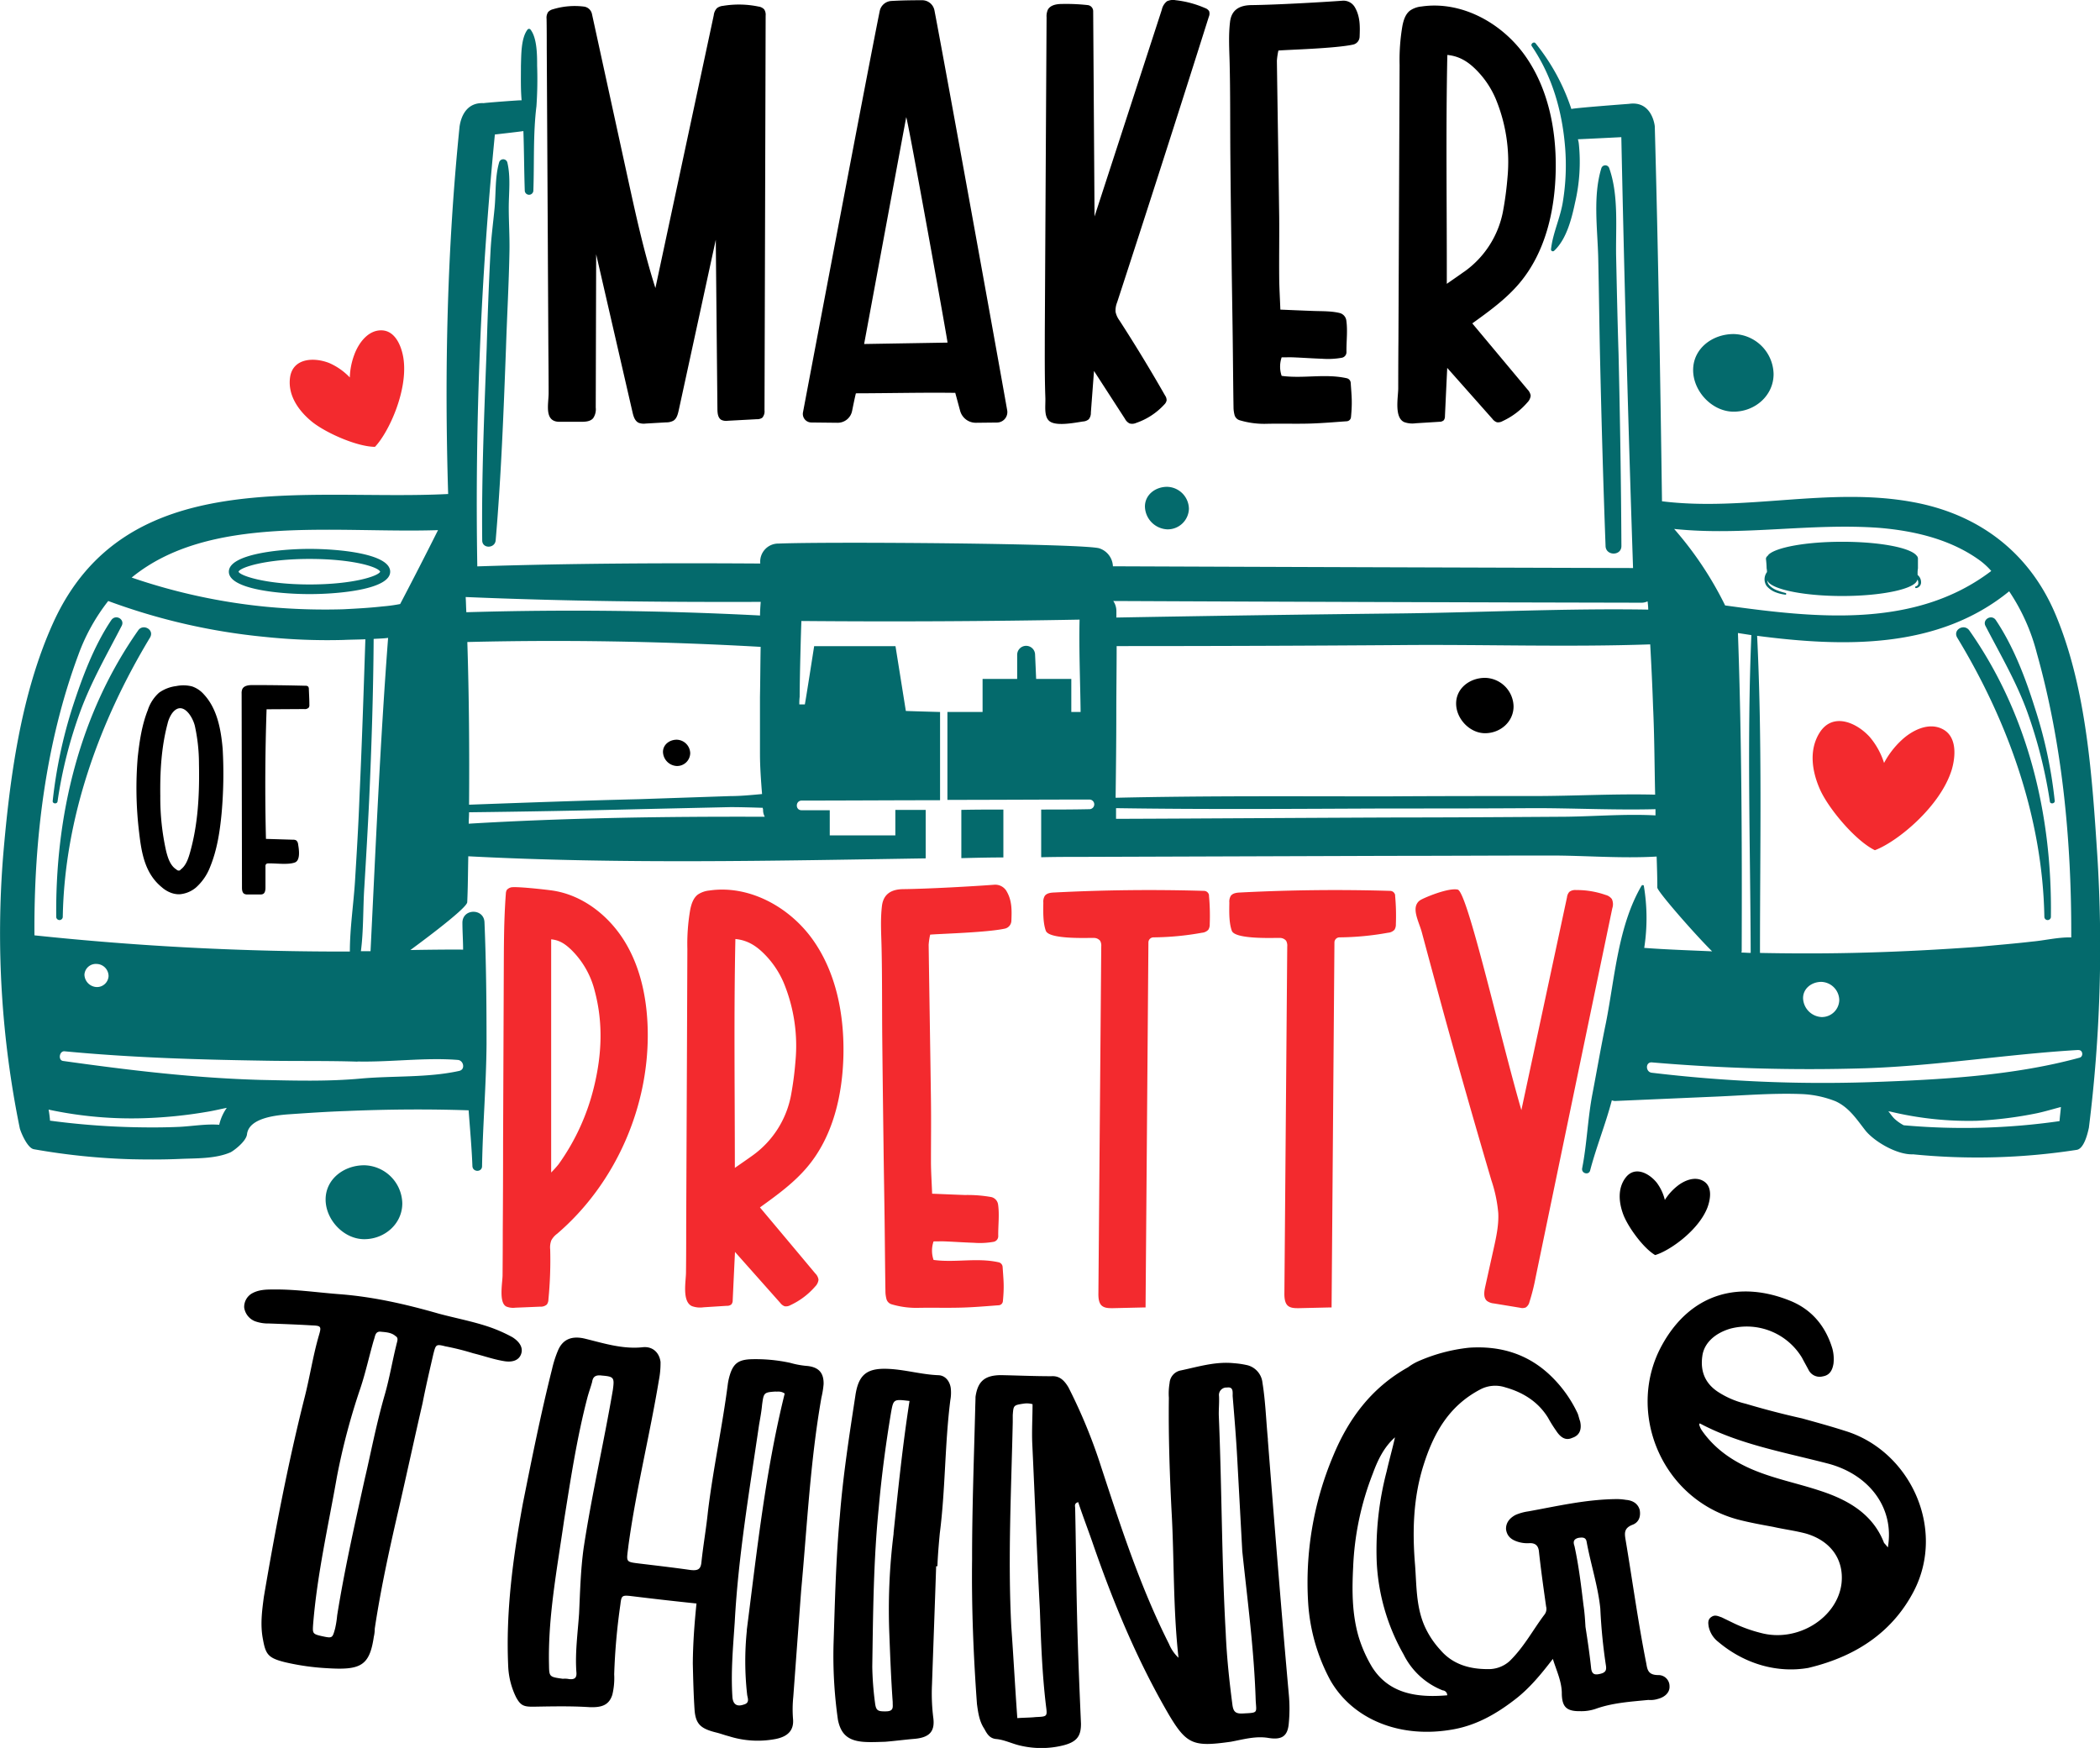 <svg xmlns="http://www.w3.org/2000/svg" viewBox="0 0 736.38 612.95"><defs><style>.cls-1{fill:#046a6c;}.cls-2{fill:#f32a2e;}</style></defs><title>SVG</title><g id="Layer_1" data-name="Layer 1"><path d="M201,438a9.63,9.63,0,0,0-4.11-2.77,12.29,12.29,0,0,0-5.56-.13,13.19,13.19,0,0,0-6,2.3,13.88,13.88,0,0,0-4,6.17c-2.06,5.19-2.9,10.87-3.51,16.43a129.43,129.43,0,0,0,.49,26.47c.84,7.26,2.05,14.39,8,19.22a10.25,10.25,0,0,0,3.27,1.94,8.14,8.14,0,0,0,2.9.48,10.19,10.19,0,0,0,5.68-2.3,18.59,18.59,0,0,0,5.07-7.37c2.42-5.92,3.39-12.33,4-18.74a156.44,156.44,0,0,0,.37-22.6C207,450.23,205.66,443,201,438Zm-5,56c-.6,2.05-1.45,4.23-3.14,5.44a.66.66,0,0,1-.6.36h-.12a1,1,0,0,1-.73-.36c-2.17-1.33-3-4-3.62-6.41a85.57,85.57,0,0,1-2.06-19.34c-.12-8.58.36-17.16,2.54-25.38a10.57,10.57,0,0,1,1.57-3.63c3.5-4.71,7.13.85,8,4.35a61.93,61.93,0,0,1,1.45,13.3C199.5,473,199,483.71,196,494Zm42-52.41a1.79,1.79,0,0,1-.17,1,1.83,1.83,0,0,1-1.63.57l-13.2.08q-.78,22.71-.22,45.45l9.55.29a2,2,0,0,1,1.05.23,1.91,1.91,0,0,1,.67,1.34c.34,1.95.87,5.72-1.18,6.43-2.49.87-6.59.22-9.25.31a1.15,1.15,0,0,0-.77.22,1.12,1.12,0,0,0-.24.85c0,2.45,0,4.9,0,7.35,0,.88-.12,2-.93,2.33a2.22,2.22,0,0,1-1,.14l-4.25,0a2.4,2.4,0,0,1-1.27-.23c-.7-.42-.79-1.39-.79-2.21q-.06-34-.12-68a3.62,3.62,0,0,1,.25-1.6c.59-1.21,2.21-1.39,3.56-1.39q9.25,0,18.53.24a1.34,1.34,0,0,1,1,.3v0a1.41,1.41,0,0,1,.23.86C237.89,438,238,439.78,238,441.58Z" transform="translate(-129.52 -194.52)"/><path d="M397.5,197.83A3.42,3.42,0,0,1,398,200q-.19,69.22-.4,138.43a3.35,3.35,0,0,1-.78,2.57,3.13,3.13,0,0,1-1.93.52l-10.21.55a4,4,0,0,1-2.19-.3c-1.22-.68-1.38-2.33-1.4-3.73l-.42-43.21c-.05-5.41-.11-10.81-.15-16.22-.06.23-.11.46-.16.69q-6.42,29.6-12.86,59.19c-.3,1.33-.68,2.79-1.81,3.53a5.14,5.14,0,0,1-2.62.61l-7.18.42a5.09,5.09,0,0,1-2.42-.27c-1.35-.64-1.83-2.28-2.16-3.73l-12.74-55.36-.15,53.75a5.48,5.48,0,0,1-.92,3.74c-1,1.18-2.81,1.26-4.38,1.25l-7.41,0c-5.52,0-3.79-6.27-3.81-10.17,0-5.77-.06-11.53-.1-17.29-.05-11.53-.13-23.06-.18-34.58q-.19-34.57-.38-69.15c0-3.38,0-6.75-.06-10.13a3.7,3.7,0,0,1,.53-2.35,3.4,3.4,0,0,1,1.74-1,26.1,26.1,0,0,1,10.83-.93,3.3,3.3,0,0,1,2.81,2.57l12.5,57.28c2.84,13,5.7,26.13,9.75,38.85l20.46-95.65a4.35,4.35,0,0,1,1.11-2.49,4.13,4.13,0,0,1,2.16-.82,33.91,33.91,0,0,1,12.42.25A3.29,3.29,0,0,1,397.5,197.83Zm59.69.32c3.84,20,21.67,118.47,25.51,140.25a3.66,3.66,0,0,1-3.58,4.29l-7.37.08a5.69,5.69,0,0,1-5.56-4.22l-1.7-6.27c-11.37-.16-23,.14-34.84.16-.24.83-.83,3.69-1.34,6.2a5.14,5.14,0,0,1-5.1,4.13l-9.21-.1a3,3,0,0,1-2.91-3.54C414.9,319,434,218.13,438,198.39a4.42,4.42,0,0,1,4.08-3.53c3.73-.21,6.68-.25,10.8-.26A4.39,4.39,0,0,1,457.19,198.15Zm4.59,116.51c0-.88-13.87-78-14.49-79.05-5,26.87-9.85,53.06-14.76,79.54Zm90.28-117.32a35.44,35.44,0,0,0-10.31-2.75,4.88,4.88,0,0,0-2.91.33l-.06,0a5.13,5.13,0,0,0-1.86,3q-11.79,36.24-23.59,72.5l-.48-72a2.15,2.15,0,0,0-1.89-2.11,69.2,69.2,0,0,0-9-.4c-1.87,0-4.08.34-5,2a5.69,5.69,0,0,0-.45,2.66q-.32,55.23-.62,110.45c0,7.65-.08,15.3.19,22.93.12,3-.7,7.17,1.93,8.57s8.51.22,11.29-.2a3.4,3.4,0,0,0,2-.78,3.5,3.5,0,0,0,.74-2.33l1.1-14.61L524,341.39a3.68,3.68,0,0,0,1.62,1.62,3.41,3.41,0,0,0,2.32-.19,23.84,23.84,0,0,0,9.84-6.44,2.77,2.77,0,0,0,.82-1.44,2.84,2.84,0,0,0-.54-1.73q-7.63-13.38-16-26.33a7.73,7.73,0,0,1-1.36-3,7.59,7.59,0,0,1,.55-3.34q16.31-50,32.14-100.1a2.78,2.78,0,0,0,.12-2A2.71,2.71,0,0,0,552.06,197.34Zm48.08-2.56c-7.06.51-23,1.43-31.79,1.53-4.07.05-7,1.56-7.51,5.89-.57,4.8-.26,9.55-.14,14.34.26,10.77.16,21.54.25,32.31q.16,18.41.44,36.81c.1,8.83.27,17.66.38,26.48.11,8.53.16,17.05.3,25.57a11,11,0,0,0,.31,2.16,2.66,2.66,0,0,0,1.78,2,30.1,30.1,0,0,0,9.61,1.26c5.13-.12,10.28.07,15.4-.09,4.21-.14,8.4-.5,12.62-.8a1.58,1.58,0,0,0,1.46-1.44c.52-5.45.22-7.2-.09-12a1.78,1.78,0,0,0-1.36-1.64c-7.61-1.71-15.33.21-22.86-.84a10,10,0,0,1,0-6.49c1.49,0,2.83-.05,4.16,0,3.32.14,6.63.37,10,.49a27.85,27.85,0,0,0,7-.36,2,2,0,0,0,1.57-2c-.06-3.8.47-7.45-.06-11.11a3.14,3.14,0,0,0-2.37-2.58c-3-.71-6.1-.6-9.18-.71-3.73-.13-7.47-.3-11.57-.47-.15-4-.38-7.69-.41-11.39-.06-7,.06-14.06,0-21.08-.24-18.26-.56-36.53-.81-54.8a24.13,24.13,0,0,1,.53-3.57c2.66-.28,19.84-.7,26.22-2.1a2.92,2.92,0,0,0,2.26-2.76c.14-3.53.25-7.08-1.72-10.41A4.6,4.6,0,0,0,600.14,194.78Zm65,136.3a4.1,4.1,0,0,1,1.11,2.06v.26a4.06,4.06,0,0,1-1.17,2.27,25.6,25.6,0,0,1-8.67,6.52,3.13,3.13,0,0,1-2,.4,3.35,3.35,0,0,1-1.55-1.17L637,323.53q-.41,8.45-.8,16.9a2.33,2.33,0,0,1-.42,1.47,2.31,2.31,0,0,1-1.61.53l-8.19.51a8.42,8.42,0,0,1-4.06-.4c-3.58-1.59-2.11-8.79-2.1-11.82q0-8.27.07-16.54l.14-32.31q.13-32.31.27-64.63a70.69,70.69,0,0,1,1-13.72c.4-2,1.06-4.06,2.67-5.3a8.42,8.42,0,0,1,4-1.42c14-2.06,28.18,5.74,36.34,17.26s11,26.11,10.73,40.22-3.6,28.68-12.66,39.48c-4.69,5.58-10.67,9.9-16.59,14.16Zm-22.3-41.2A33.61,33.61,0,0,0,656.67,268c.68-3.74,1.16-7.53,1.47-11.31A57.78,57.78,0,0,0,654,229.17a32.3,32.3,0,0,0-6.9-10.22c-2.61-2.6-5.67-4.75-10.06-5.16-.56,26.6-.14,52.87-.19,80.26C639.44,292.24,641.14,291.09,642.81,289.88Z" transform="translate(-129.52 -194.52)"/><path d="M312.24,669.37c.78-2.15-.36-4.22-3-5.92a52.45,52.45,0,0,0-8.87-3.85c-5.61-1.83-11.35-2.91-17-4.43-11.29-3.24-22.45-5.81-34.22-6.78-8-.57-15.9-1.81-23.94-1.69-2.39,0-4.78.07-7,1.2a5.46,5.46,0,0,0-3.06,5.15,6.09,6.09,0,0,0,3.81,4.79,13.49,13.49,0,0,0,4.85.78c5,.18,10.17.37,15.09.67,3.22.12,3.39.36,2.44,3.53-2.13,7.3-3.21,14.86-5.18,22.41-5.7,22.73-10.17,45.94-14.12,69.28-.65,4.92-1.31,9.83-.31,14.89.94,5.27,1.85,6.54,7.73,8a84.87,84.87,0,0,0,14.79,2.1c11.73.73,14.84-.8,16.35-11a12.63,12.63,0,0,0,.33-2.86c2.25-15.05,5.66-30.09,8.57-42.7,3.12-13.63,5.54-24.89,8.18-36.3,1.14-5.85,2.5-11.65,3.79-17.26.88-3.4.92-3.59,4.18-2.76a91.29,91.29,0,0,1,9.84,2.46c3.47.84,6.89,2.07,10.43,2.68C309.18,672.4,311.46,671.54,312.24,669.37Zm-43.76-3.13c-1.38,5.58-2.36,11.46-4,17.22-3.09,10.68-5.13,21.6-7,29.4-4,18.06-7.29,32.89-9.73,48.13a34.92,34.92,0,0,1-.74,4.67c-.89,3.17-.93,3.38-4.09,2.71-3.84-.81-3.8-1-3.61-4.13,1.4-17.55,5.36-34.77,8.38-52a232.36,232.36,0,0,1,8.23-31c1.83-5.49,3.08-11.32,4.69-16.85.47-1.16.4-2.86,2.13-2.91,1.91.19,4,.22,5.49,1.57C269.42,663.71,268.73,665,268.48,666.24Zm144.27,7.29a31.27,31.27,0,0,1-6.16-1.11,56.9,56.9,0,0,0-14.08-1.25c-4,.23-5.79,1.49-7,5.3a21,21,0,0,0-.75,3.22c-1.94,15.08-5.2,30-7,44.93-.61,5.93-1.66,11.82-2.28,17.74-.25,2.45-1.2,3-3.85,2.7-5.94-.85-12.11-1.56-18.06-2.28-4.4-.54-4.4-.55-3.89-4.62.08-.61.16-1.22.23-1.84,2.69-19.54,7.47-38.6,10.67-57.89a31,31,0,0,0,.56-6.34c-.44-3.37-2.88-5.53-6.28-5.14-7,.75-13.69-1.41-20.19-3-4.47-1.08-7.79.06-9.5,4.17a39.28,39.28,0,0,0-2.08,6.53c-3.93,15.61-7.07,31.32-10.26,47.27-3.42,18.79-6,37.73-5.1,57a27.21,27.21,0,0,0,2.78,10.81c1.66,3,2.78,3.34,6.55,3.26,6.35-.11,12.92-.24,19.18.17,4.4.17,6.86-.78,8-4.36a24.87,24.87,0,0,0,.65-7.16,220.31,220.31,0,0,1,2.16-24.38c.4-3.26.44-3.46,4.22-3,7.33.9,14.45,1.71,22.48,2.55-.72,6.95-1.25,14.12-1.29,21.15.13,5.39.26,11,.63,16.37.43,5,2.38,6.46,7.84,7.79,1.38.35,2.72.87,4.1,1.21a33.45,33.45,0,0,0,16.44,1c4.5-.88,6.52-3.22,6.12-7.16a42.79,42.79,0,0,1,.1-7.62c.92-12.5,1.83-24.79,2.76-37.29,2.09-22.51,3.17-45.29,7.11-67.67a32,32,0,0,0,.76-4.68C418.42,676,416.68,674,412.75,673.53Zm-68.33,8.4c-3.15,18.45-7.44,36.94-10.24,55.43-1.07,7.73-1.24,15.38-1.6,23-.47,6.77-1.43,13.69-.95,20.4.2,1.89-.38,2.85-2.66,2.54a7.25,7.25,0,0,0-2.08-.09c-4.8-.67-4.79-.67-4.86-5-.37-16.66,2.75-33,5.34-50.91,2.16-13.4,4.34-28.24,8.16-42.83.48-1.8,1.15-3.58,1.63-5.37.29-2,1.42-2.5,3.5-2.21C344.86,677.23,345,677.66,344.42,681.93Zm47,84.24a105.15,105.15,0,0,0,.08,22.5c.12,1.24,1.12,3-1.24,3.6-2.38.82-3.69-.13-3.91-2.61-.58-8.93.22-17.53.81-26.34,1.25-23.2,5.17-46.15,8.53-69.16.42-2.44.85-4.68,1.07-7.12.57-4.09.59-4.28,4.62-4.55,1,.09,1.91-.25,3.3.7C397.92,710.46,394.94,738.44,391.38,766.17Zm67.24-89.41c-6-.23-11.57-1.92-17.38-2.21-7.67-.41-10.72,1.85-11.82,9.41-2.12,13.86-4.31,27.93-5.43,42.06-1.41,15.14-1.74,30.35-2.23,45.36a158.34,158.34,0,0,0,1.55,26.24c1.07,5.21,3.73,7.43,9.52,7.74,2.31.13,4.64,0,7-.06,3.27-.26,6.76-.72,10-1,5.34-.4,7.49-2.4,6.95-7.14a68.48,68.48,0,0,1-.49-11.94c.48-13.76,1-27.72,1.46-41.48l.44,0c.14-3.91.49-7.8.83-11.49,2-15.55,1.73-31.18,3.7-46.74a14.56,14.56,0,0,0,.14-4.32C462.52,678.73,460.9,676.84,458.62,676.76Zm-15.78,55.46a214.25,214.25,0,0,0-1.49,35.72c.3,7.84.61,15.66,1.17,23.5-.06,1.44.55,3.12-2.22,3.19-3,.06-3.66-.18-4-3.08a108.21,108.21,0,0,1-.95-12.59c.28-18.5.41-37.22,2.26-55.64,1-11.26,2.46-22.3,4.29-33.31.88-4.91.87-4.89,6.51-4.22C446,701.53,444.45,716.87,442.84,732.22Zm131.25-32.84c-.65-6.76-.86-13.53-1.92-20a7.07,7.07,0,0,0-5.8-6.24,30.38,30.38,0,0,0-4.19-.59c-6.47-.67-12.6,1.26-18.58,2.52a4.83,4.83,0,0,0-4,4.47,21.66,21.66,0,0,0-.25,5.14c-.17,13.17.27,26.31.92,39.24,1,17,.49,34.1,2.46,51.92a13.93,13.93,0,0,1-3.32-4.82c-10.09-20-16.89-41.06-23.81-62.13A186.78,186.78,0,0,0,504.17,681c-1.47-2.45-3.13-4.09-6-3.89-6,0-12.05-.27-17.88-.38-5.61.11-7.94,2.3-8.7,7.63,0,1.23-.07,2.47-.1,3.91-.44,17.65-1.11,35.31-1.1,53-.21,16.85.48,33.92,1.71,50.81.4,2.88.79,6,2.58,8.68.9,1.66,1.78,3.32,4.09,3.57,3,.25,5.77,1.74,8.77,2.37a32,32,0,0,0,14.82-.14c4.86-1.24,6.24-3.33,6.21-7.63-.55-12.74-1.09-25.48-1.38-38.21-.31-12.53-.38-25.06-.66-37.39,0-.61-.44-1.64,1.07-2.06,1.76,5.33,3.77,10.46,5.57,15.77,7,20.06,15.22,39.86,26.15,58.63,6.33,10.68,8.73,11.46,21.85,9.61,4.37-.82,8.7-2.08,13.16-1.32,4.68.75,6.7-.62,7.1-5a54.17,54.17,0,0,0,0-10.5C578.77,758.78,576.42,729.07,574.09,699.38Zm-81.44,97.26c-1.83.2-3.91.19-6.44.36-.79-10.9-1.35-21.59-2.11-32.07-1.24-24.06,0-47.88.51-71.71l0-2.46c.26-3.49.26-3.5,4-4.06a7.25,7.25,0,0,1,2.94.22c0,4.52-.29,9.25-.1,13.76.92,19.54,1.66,39.06,2.68,58.58.4,11.31.8,22.4,2.14,33.49C496.79,796.46,496.79,796.46,492.65,796.64Zm72.61-1.26c-2.52.13-3.27-.66-3.6-2.9-1.1-8.39-2-16.77-2.36-25.19-1.43-25.23-1.36-50.54-2.42-76-.11-2.26.18-4.75.06-7.21a2.62,2.62,0,0,1,2.78-3c2.28-.34,2,1.54,2,3,.59,7.17,1.21,14.55,1.61,21.93.58,10.67,1.17,21.54,1.76,32.41,1.83,17.4,4.16,34.76,4.71,52.41C570.1,795.32,570.77,795.09,565.26,795.38ZM711,781.91c-3.52,0-3.82-1.85-4.2-4.08-2.89-14.51-4.84-29-7.29-43.56-.37-2.23-.43-3.88,2.3-5,2.34-.82,3.11-2.83,2.69-5.26-.61-2.19-2.38-3.34-4.85-3.54a18.66,18.66,0,0,0-3.39-.27c-10.66.11-20.69,2.48-30.85,4.31a17.43,17.43,0,0,0-4.47,1.25c-2.06,1.1-3.39,2.73-3.32,5,.32,2.44,1.82,3.69,4.15,4.41a11.06,11.06,0,0,0,4.08.48c2-.07,3,.83,3.28,2.65.7,6.54,1.62,13,2.54,19.56a3.24,3.24,0,0,1-.52,2.78C667.08,766,664,772,658.88,777a11,11,0,0,1-7.7,2.82c-6.69,0-12.44-1.84-16.62-6.76a30.82,30.82,0,0,1-5.74-8.89c-2.75-6.73-2.57-13.77-3.09-20.75-1-11.88-.68-23.68,3-35.25,3.54-11.14,8.85-20.61,19.78-26.38a11.22,11.22,0,0,1,8.86-.77c6.41,1.8,11.62,5.18,15,10.69a48.4,48.4,0,0,0,2.85,4.56c1.72,2.65,3.57,3.41,5.6,2.46,2.49-.79,3.47-2.83,2.77-5.84-.38-1-.54-2-.88-2.78a44.4,44.4,0,0,0-10.33-14c-7.9-7.12-17.3-9.69-27.69-9a59.73,59.73,0,0,0-18.1,4.87,18.87,18.87,0,0,0-3.34,2c-12.88,7.18-20.95,18.19-26.31,31.22a114.33,114.33,0,0,0-8.68,51.78A65.92,65.92,0,0,0,596,783.72c7.89,13.8,24.68,20.71,43.49,17.16,8-1.51,14.81-5.45,20.94-10.16,5.32-4,9.5-9.13,13.61-14.48,1.27,4.16,3.22,8.06,3.14,12.41.15,4.34,1.56,6,6.49,5.92a15.56,15.56,0,0,0,5.28-.78c6-2.17,12.31-2.54,18.57-3.16a8.63,8.63,0,0,0,3.25-.33c2.72-.68,4.31-2.42,4.18-4.48A3.87,3.87,0,0,0,711,781.91ZM610.7,779.18a47.12,47.12,0,0,1-4.83-10.91c-2.28-8-2.27-16.1-1.86-24.18a101,101,0,0,1,6.88-32.8c1.72-4.7,3.86-9.25,7.79-12.75-.88,4-2,7.85-2.9,11.86a109,109,0,0,0-3.5,31.92,72.51,72.51,0,0,0,9.41,32.33,25.87,25.87,0,0,0,13.71,12.62A1.71,1.71,0,0,1,637,789C626.21,789.93,616.55,788.37,610.7,779.18Zm80.09,2.26c-2,.52-3,.26-3.31-1.77-.51-4.92-1.24-9.8-2-14.67-.15-2.47-.29-4.94-.7-7.59-.83-6.94-1.66-13.86-3.15-20.71-.41-1.19-.59-2.4,1.35-2.9,1.54-.24,2.66-.21,2.91,1.41,1.45,7.89,4,15.6,4.79,23.37a191.2,191.2,0,0,0,1.89,19.47C692.84,779.67,693,780.89,690.79,781.44Zm85.54-85.21c-4.88-1.57-9.9-2.94-14.9-4.33q-9.85-2.19-19.73-5.13a30.83,30.83,0,0,1-9.12-3.77c-5-3-6.93-7.41-6.12-13,.61-4.52,4.41-8,9.89-9.59a22.63,22.63,0,0,1,25.06,10.23c.78,1.5,1.53,2.8,2.32,4.3a4.34,4.34,0,0,0,4.94,2.23c2.55-.4,3.43-2.31,3.78-4.5a14.24,14.24,0,0,0-.38-5.19c-2.3-7.69-7-13.52-14.39-16.65-17.89-7.42-35.06-3-45.16,15-13,23-.95,54,26.13,61.46,4.07,1.08,8.34,1.86,12.62,2.64,3.83.87,7.6,1.32,11.5,2.35,8.61,2.51,13.38,9,12.5,17.41-1.4,12.14-15.42,20.94-28.36,17.43a50.41,50.41,0,0,1-9.07-3.22l-4.62-2.24c-1.24-.4-2.29-1-3.52-.18-1.46.91-1.19,2.32-1,3.52a9.13,9.13,0,0,0,3.31,5.24c9.48,8,21,11,31.59,9.16,17.92-4.26,30-13.49,37-26.89C812,730.48,799.26,703.12,776.33,696.23Zm15.18,40.93a17.05,17.05,0,0,0-1.33-1.58c-3.8-9.87-12.2-15-22.52-18.33-7.89-2.63-16.15-4.19-24-7.58-7.16-3.13-13.13-7.4-17.45-13.66a6.2,6.2,0,0,1-.78-1.73c-.24-.16,0-.2.1-.65,13.77,7.36,29.56,10.11,45,14.12C784.9,711.54,793.91,723.23,791.51,737.16Z" transform="translate(-129.52 -194.52)"/><path d="M726.88,608.7c-3.08-1.87-6.94-.14-9.37,1.86a19.21,19.21,0,0,0-4.2,4.74,16.68,16.68,0,0,0-2.8-6c-2.72-3.42-7.79-6.06-11-1.76-2.85,3.8-2.31,8.78-.77,12.88,1.66,4.39,7.06,11.81,11.17,14.21,5.13-1.51,15.34-8.72,18.38-16.79C729.36,614.86,730,610.58,726.88,608.7Z" transform="translate(-129.52 -194.52)"/><path d="M650.26,432.22c-5.36,0-10.14,3.65-10.14,9s4.78,10.41,10.14,10.41,10-4,10-9.4A10.22,10.22,0,0,0,650.26,432.22Z" transform="translate(-129.52 -194.52)"/><path d="M366.82,453.91c-2.55,0-4.82,1.73-4.82,4.28a5.09,5.09,0,0,0,4.82,4.94,4.6,4.6,0,0,0,4.73-4.46A4.85,4.85,0,0,0,366.82,453.91Z" transform="translate(-129.52 -194.52)"/></g><g id="Green"><path class="cls-1" d="M815.81,418.08c-1.57-2.78,2.42-4.95,4.23-2.54,20.67,29.37,29.13,64.91,28.64,100.57a1.15,1.15,0,0,1-2.29,0C845.78,481.3,833.7,447.57,815.81,418.08ZM749,400a7.93,7.93,0,0,0,2.78,2.06,14.08,14.08,0,0,0,3.87,1c.24,0,.36-.48,0-.6a24.16,24.16,0,0,1-3.15-1,7.21,7.21,0,0,1-2.54-1.69,2.67,2.67,0,0,1-.72-1.81c.72,3,12.09,5.56,26.23,5.56s25.86-2.54,26.35-5.68h.12v.12l.12.12a5.2,5.2,0,0,1,.12.6v.61a1.18,1.18,0,0,1-.85.84.31.31,0,0,0,.12.61,2,2,0,0,0,1.7-2.06,3.23,3.23,0,0,0-1.21-2.54v-.48a9.18,9.18,0,0,1,.12-1.81v-3.51a1.48,1.48,0,0,0-.48-1c-2.18-2.78-12.94-4.84-26.11-4.84-12.57,0-23,1.93-25.75,4.47,0,.12,0,.12-.12.12s-.12.25-.24.37a1.26,1.26,0,0,0-.6,1.08,30,30,0,0,1,.24,3.27,5.42,5.42,0,0,1,.12,1.33A4.16,4.16,0,0,0,749,400ZM157.68,444c3.87-10.52,9.31-19.95,14.5-30,1.21-2.29-2.05-4.23-3.62-2.05-6.17,9.18-10.28,20.3-13.66,30.7A167.52,167.52,0,0,0,148,475.37c-.12,1,1.45,1.21,1.69.25A157.54,157.54,0,0,1,157.68,444Zm534.84-58c.12,3.51,5.56,3.51,5.56,0-.12-22.48-.48-44.84-1-67.32-.36-11.24-.6-22.48-.84-33.73-.24-10.15,1-21.75-2.42-31.42a1.45,1.45,0,0,0-2.78,0c-3,9.79-1.33,21.27-1.09,31.42.25,11.25.37,22.49.61,33.73C691.07,341.09,691.68,363.45,692.52,385.93ZM466.62,495.44c4.83-.12,9.79-.24,14.74-.24V478.4c-4.83,0-9.79,0-14.74.12ZM178,415.54c-20.66,29.37-29.12,64.91-28.76,100.57a1.15,1.15,0,0,0,2.29,0c.61-34.81,12.82-68.54,30.58-98C183.79,415.3,179.68,413.13,178,415.54ZM840.34,444a166,166,0,0,1,8,31.67c.12.84,1.69.72,1.69-.25a158.78,158.78,0,0,0-7-32.75c-3.26-10.4-7.49-21.52-13.66-30.7-1.45-2.18-4.83-.24-3.62,2.05C830.92,424,836.48,433.43,840.34,444ZM266.34,395c0,6.16-17.77,7.85-28.28,7.85s-28.29-1.69-28.29-7.85,17.77-8,28.29-8S266.34,388.71,266.34,395Zm-3.51,0c-.72-1.7-9.67-4.48-24.77-4.48s-24.3,2.9-24.9,4.48c.6,1.45,9.67,4.47,24.9,4.47S262.11,396.57,262.83,395Zm44.6-143.48a1.49,1.49,0,0,0-2.9,0c-1.45,5.08-1.08,10.64-1.57,15.84s-1.21,10.39-1.45,15.59c-.6,11.24-1,22.48-1.33,33.6-.84,22.48-1.81,45-1.57,67.45,0,3,4.47,2.9,4.72,0,1.93-22.36,2.78-45,3.62-67.45.36-11.12,1-22.36,1.21-33.6.12-5.2-.24-10.39-.24-15.59S308.64,256.6,307.43,251.52ZM862,590c-.12.36-1.33,7.25-4.23,7.73a228,228,0,0,1-57.41,1.57c-5.68.25-13.78-4.59-16.8-8.46s-5.68-8-10.4-10.15a36.33,36.33,0,0,0-12.45-2.54c-10.51-.36-21.15.61-31.54,1l-33.36,1.45a3.5,3.5,0,0,1-1.09-.24c-2.18,8.34-5.44,16.31-7.62,24.65-.48,1.7-3.14,1-2.78-.84,1.69-8.58,1.94-17.53,3.63-26.23,1.57-8.22,3-16.56,4.71-24.78,3.15-16,4.23-33.84,12.45-48,.24-.37.85-.37.85.12a68.2,68.2,0,0,1,.12,21.63c8,.61,16,.85,23.81,1.21-5.56-5.44-19.22-21-19.22-22.36,0-3.62-.12-7.25-.24-10.88-12.33.73-25.26-.36-37-.36-19,0-37.83.12-56.8.12L509,495c-4.83,0-9.55,0-14.38.13V478.4c5.56,0,11.24,0,16.92-.13a1.69,1.69,0,0,0,0-3.38c-16.56,0-33.24.12-49.8.12V444.19h12.33v-11.6H486.2v-8.46a3.14,3.14,0,1,1,6.28,0c.13,2.78.25,5.56.37,8.46h12.33v11.6h3.26c-.12-10.76-.61-21.64-.36-32.39q-48.78.9-97.54.48c-.13,2.42-.61,20.06-.61,26.59a19.74,19.74,0,0,0-.12,2.66h1.93c.13-.24,3.27-20.43,3.27-20.43h28.52l3.63,22.73c3,.12,12,.36,12,.36v30.94c-16.2,0-32.4.12-48.59.12-2.18.12-2.18,3.39,0,3.39h9.91v8.82h23v-8.94h10.64v17c-53.55.84-107.21,2.05-160.39-.73-.12,5.32-.12,10.76-.37,16.08,0,2.3-19.82,16.68-19.94,16.8,5.68-.12,18-.24,18.49-.12,0-3.14-.24-6.41-.24-9.55.12-5,7.62-5,7.74,0,.6,14.14.72,28.53.72,42.67-.12,14.38-1.33,28.52-1.57,42.78,0,2.18-3.26,2.18-3.38,0-.25-6.52-.85-13-1.33-19.58-14.27-.48-28.65-.36-42.91.25-7,.24-13.9.72-20.91,1.2-4.11.37-13.3,1.33-13.9,7-.36,2.66-5.08,6-5.8,6.29-5.32,2.3-12,2.05-17.65,2.3s-11.24.24-16.92.12a233.36,233.36,0,0,1-34.33-3.51c-2.42-.36-4.83-6.53-5-7.49a341.31,341.31,0,0,1-5.81-95.37c2.3-27.19,6.17-56.56,17.53-81.7,25.38-56,88.72-42.67,138.52-45.21-1.33-43-.37-85.94,4-128.85.25-1.69,1.45-8.58,8.46-8.21.49-.13,12.82-1.09,13.3-1-.36-4-.24-8.1-.24-12.09.12-3.74,0-9.67,2.3-12.69a.67.67,0,0,1,1.08,0c2.3,3,2.3,9.07,2.3,12.69a138.36,138.36,0,0,1-.24,14.14c-1.21,9.79-.73,20-1.09,29.74a1.51,1.51,0,0,1-3,0c-.24-6.89-.24-14-.49-21-.48.12-8.82,1.08-10,1.2a1320.46,1320.46,0,0,0-6.16,151.45c33-1.08,66.11-1.21,99.23-1a6.34,6.34,0,0,1,6.41-7c18.85-.73,107.93,0,112.53,1.69a6.9,6.9,0,0,1,4.71,6.28q91.2.36,182.39.61-2.54-75.6-4.11-151.09s-12,.61-15.11.73h-.12a9.19,9.19,0,0,1,.36,1.93,62.41,62.41,0,0,1-1.33,20.19c-1.2,5.68-3,12.93-7.37,17a.65.65,0,0,1-1.09-.48c.61-5.81,3.39-11.25,4.23-17.17a79,79,0,0,0,.73-18.49c-1-12.69-4.47-25-11.72-35.66-.49-.72.72-1.69,1.32-1a72.83,72.83,0,0,1,12.58,23.08c.72-.36,20.18-1.81,20.18-1.81,8.22-1.21,9.07,7.85,9.07,7.85,1.2,43.88,1.93,87.76,2.53,131.51,29.25,3.63,58.62-5.08,87.75.24,23.57,4.23,41.46,18,50.53,40.13,10.63,25.74,12.57,56.45,14.38,84A510.2,510.2,0,0,1,862,590ZM141.6,522.51a1023.55,1023.55,0,0,0,110.6,5.68c0-8.22,1.33-16.92,1.81-24.77.61-9.92,1.21-19.71,1.57-29.62.85-18.37,1.45-36.74,2.06-55.11-2.66.12-5.32.12-7.74.24a211,211,0,0,1-27.68-1.09,218.14,218.14,0,0,1-54.75-12.57A68.4,68.4,0,0,0,157,424.13C145.59,454.83,141.36,488.79,141.6,522.51Zm115.67-16.8c-.48,7.13-.24,15.11-1.2,22.36h3.38c1.81-36.62,3.38-73.24,6.16-109.87-1.69.24-3.38.24-5.07.37-.12,18.85-.73,37.71-1.57,56.44C258.48,485.29,257.88,495.56,257.27,505.71Zm-93.91,26.83a4,4,0,0,0-4.23,3.75,4.47,4.47,0,0,0,4.23,4.35,4.06,4.06,0,0,0,4.23-3.86A4.29,4.29,0,0,0,163.36,532.54ZM209.05,583c-2.42.48-4.84,1.08-7.25,1.45a160.15,160.15,0,0,1-21.4,2.17,138.45,138.45,0,0,1-33.84-3c.24,1.21.36,2.42.48,3.51v.36a266.57,266.57,0,0,0,29.37,2.3c5.32.12,10.76.12,16.2-.13,4.47-.24,9.31-1.08,13.78-.72A16.53,16.53,0,0,1,209.05,583Zm45.81-16.2c-11.24-.36-22.61-.12-33.85-.36-23-.36-46-1.09-68.89-3.27-1.81-.12-2.3,3.15-.48,3.39,23.2,3.26,46.05,6,69.37,6.65,11.61.24,23.57.6,35.18-.49,11.36-1,23.32-.24,34.32-2.66,2.3-.48,1.57-3.74-.48-3.86C278.55,565.3,266.58,567,254.86,566.75Zm28.28-186.38C247,381.58,203,374.69,175.69,397.05a206.82,206.82,0,0,0,47.5,10.27,218.71,218.71,0,0,0,26.71.85c4.59-.24,9.19-.48,13.78-1a53.92,53.92,0,0,0,6.16-.84C274.32,397.78,278.79,389.07,283.14,380.37Zm112.89,30c0-1.57.12-3.27.24-4.84-34.44.12-68.89-.24-103.22-1.69h-.24c.12,1.81.12,3.5.24,5.32Q344.54,407.69,396,410.35ZM294,476.7c19.82-.72,39.64-1.45,59.47-1.93l32.15-1.09c3.5,0,7.37-.36,11.12-.72-.37-4.72-.73-9.43-.73-14.27V438.87c.12-5.8.12-11.72.24-17.52-34.32-1.94-68.53-2.54-102.86-1.7C294,438.75,294.14,457.73,294,476.7Zm103.7,4.23a4.77,4.77,0,0,1-.6-2.41c0-.25-.12-.49-.12-.73-3.87-.12-7.74-.24-11.36-.24l-32.15.72q-29.75.74-59.47,1.09c0,1.33-.12,2.66-.12,4C328.35,481.3,363,480.81,397.72,480.93Zm122.2-75.66a6.3,6.3,0,0,1,1.09,3.51v2.29c33.48-.6,66.84-1.09,100.32-1.45,28.53-.36,57.53-1.81,86.18-1.33a23.62,23.62,0,0,0-.24-2.9,5.14,5.14,0,0,1-2.42.48Q612.39,405.69,519.92,405.27Zm.85,69c31.79-.73,63.45-.49,95.12-.49,17.29-.12,34.45-.12,51.73-.12,13.9,0,28.29-.84,42.31-.48-.24-10.28-.24-20.55-.73-30.82-.24-7.26-.6-14.63-1-21.88-28.88,1-58.13,0-86.9.24-33.36.24-66.84.36-100.2.36,0,8-.12,15.84-.12,23.81,0,9.79-.12,19.46-.24,29.26Zm189.28,4c-14.14.37-28.41-.36-42.43-.36-17.28.12-34.44.12-51.73.12-31.67.12-63.33.37-95-.12v3.75c33-.12,65.87-.36,98.75-.48,18.85,0,37.83-.13,56.81-.25,10.75,0,22.48-1.08,33.6-.48Zm124-76.38c-24.9,20.3-57.78,19.58-88.36,15.59,1.82,37,1,74.21,1,111.2,12.33.24,24.66.24,37-.12,13.41-.37,26.71-1.09,40-2.06,6.17-.6,12.33-1.09,18.5-1.81,4.23-.36,9.06-1.57,13.65-1.45.13-33.85-3.14-67.93-12.08-99.72A70,70,0,0,0,834.06,401.89ZM768.19,538.83c-3.39,0-6.41,2.3-6.41,5.68a6.84,6.84,0,0,0,6.41,6.65,6.09,6.09,0,0,0,6.28-5.92A6.5,6.5,0,0,0,768.19,538.83Zm-33.73-132c31.43,4.35,66.48,8.34,93.31-12.09a25.88,25.88,0,0,0-3.74-3.5c-10.16-7.49-22.85-10.52-35.3-11.6-24.17-1.82-48,2.9-72.16.36A123.18,123.18,0,0,1,734.46,406.84Zm9.19,10.4-4.71-.73c1.32,37.11,1.45,74.21,1.32,111.2a1.84,1.84,0,0,1-.12.85c1.09,0,2.18.12,3.27.12C743.29,491.57,742.08,454.22,743.65,417.24ZM852.19,582.71c-2.78.72-5.56,1.57-8.34,2.17a138.35,138.35,0,0,1-21.15,2.66,117.47,117.47,0,0,1-30.46-3.26,1.13,1.13,0,0,1-.61-.12c.73.84,1.33,1.81,2.18,2.65a15.55,15.55,0,0,0,3.26,2.3,236.13,236.13,0,0,0,54.64-1.45C851.83,586,852.07,584.28,852.19,582.71Zm6.16-20c-24.9,1.45-49.55,5.56-74.69,6.41a646.79,646.79,0,0,1-74.94-2.06c-2.3-.12-2.18,3.39,0,3.63A504.66,504.66,0,0,0,785.11,574c24.29-.84,50.16-2.17,73.61-8.58C860.17,565.06,859.92,562.64,858.35,562.76Z" transform="translate(-129.52 -194.52)"/><path class="cls-1" d="M737.44,311.66c-7.51,0-14.21,5.11-14.21,12.62s6.7,14.6,14.21,14.6,14-5.66,14-13.18A14.32,14.32,0,0,0,737.44,311.66Z" transform="translate(-129.52 -194.52)"/><path class="cls-1" d="M257.25,603.14c-7.17,0-13.55,4.87-13.55,12s6.38,13.92,13.55,13.92,13.34-5.4,13.34-12.56A13.65,13.65,0,0,0,257.25,603.14Z" transform="translate(-129.52 -194.52)"/><path class="cls-1" d="M538.77,365.23c-4.11,0-7.77,2.79-7.77,6.91a8.2,8.2,0,0,0,7.77,8,7.43,7.43,0,0,0,7.65-7.21A7.83,7.83,0,0,0,538.77,365.23Z" transform="translate(-129.52 -194.52)"/></g><g id="Red"><path class="cls-2" d="M323.17,506.79c-2.53-.36-13.3-1.56-14.58-1.06a2.79,2.79,0,0,0-1.36.87,2.88,2.88,0,0,0-.33,1.3c-.12,1.5-.21,3-.29,4.52-.38,7-.4,14.06-.43,21.09q-.12,30.81-.25,61.61,0,15.38-.11,30.79,0,7.89-.07,15.77c0,2.46-1.43,9.65,1.32,11a6.33,6.33,0,0,0,3.18.4c2.91-.11,5.8-.24,8.69-.36a3.2,3.2,0,0,0,2.33-.75,3.07,3.07,0,0,0,.56-1.79,141.56,141.56,0,0,0,.62-17.47,7,7,0,0,1,.39-3.23,7.1,7.1,0,0,1,2.06-2.34c20.52-17.59,32.39-44.71,31.74-71.72-.26-10.7-2.46-21.58-8.05-30.72S333.77,508.33,323.17,506.79Zm14.69,68.64a78.09,78.09,0,0,1-12.47,27.36,38.58,38.58,0,0,1-2.6,2.89c0-27.88,0-54.72,0-81.77,3.17.3,5.12,1.86,7,3.62a30.5,30.5,0,0,1,8.29,14.53C341.05,553.2,340.55,564.32,337.86,575.43Zm87.42-11.14c.25-14.12-2.56-28.72-10.73-40.23s-22.38-19.32-36.34-17.26a8.71,8.71,0,0,0-4,1.42c-1.6,1.24-2.26,3.32-2.66,5.3a69.91,69.91,0,0,0-1,13.73q-.12,32.31-.27,64.62-.07,16.15-.14,32.31c0,5.51,0,11-.07,16.53,0,3-1.48,10.24,2.1,11.83a8.42,8.42,0,0,0,4.06.4l8.19-.52a2.19,2.19,0,0,0,1.6-.53,2.29,2.29,0,0,0,.43-1.46q.39-8.46.8-16.9l15.89,17.89a3.35,3.35,0,0,0,1.55,1.17,3.14,3.14,0,0,0,2-.4,25.82,25.82,0,0,0,8.66-6.52,4,4,0,0,0,1.17-2.28v-.24a3.87,3.87,0,0,0-1.11-2.07Q405.73,629.5,396,617.92c5.91-4.26,11.9-8.58,16.59-14.16C421.68,593,425,578.37,425.28,564.29Zm-16.83,2.39A113.61,113.61,0,0,1,407,578a33.65,33.65,0,0,1-13.85,21.9c-1.67,1.2-3.37,2.36-5.95,4.16,0-27.39-.37-53.66.19-80.26,4.39.41,7.44,2.56,10.05,5.16a32.16,32.16,0,0,1,6.91,10.22A57.92,57.92,0,0,1,408.45,566.68Zm74-59.69c2,3.33,1.86,6.88,1.72,10.41a2.91,2.91,0,0,1-2.26,2.75c-6.38,1.41-23.56,1.83-26.22,2.12a23.63,23.63,0,0,0-.53,3.56c.25,18.27.57,36.53.81,54.8.09,7,0,14.06,0,21.09,0,3.69.26,7.37.41,11.39,4.1.16,7.84.33,11.57.46a46.94,46.94,0,0,1,9.18.72,3.12,3.12,0,0,1,2.37,2.57c.53,3.66,0,7.32.06,11.11a2,2,0,0,1-1.57,2,27.39,27.39,0,0,1-7,.35c-3.32-.11-6.63-.34-9.95-.48-1.33-.06-2.67,0-4.16,0a10,10,0,0,0,0,6.49c7.53,1.05,15.25-.87,22.86.84a1.78,1.78,0,0,1,1.36,1.64c.31,4.83.61,6.57.09,12a1.56,1.56,0,0,1-1.45,1.42c-4.23.31-8.42.68-12.63.81-5.12.16-10.27,0-15.4.09a30.31,30.31,0,0,1-9.61-1.26,2.65,2.65,0,0,1-1.78-2,10.92,10.92,0,0,1-.31-2.16c-.14-8.52-.19-17-.3-25.56-.11-8.83-.28-17.66-.38-26.49q-.25-18.42-.44-36.8c-.11-10.78,0-21.56-.25-32.32-.11-4.79-.43-9.54.14-14.34.54-4.32,3.44-5.85,7.51-5.89,8.75-.1,24.73-1,31.79-1.54A4.63,4.63,0,0,1,482.47,507Zm71,1.54a76.79,76.79,0,0,1,.27,10.06,3.47,3.47,0,0,1-.48,1.95A3.42,3.42,0,0,1,551,521.6a99.44,99.44,0,0,1-17,1.62,1.79,1.79,0,0,0-1.78,1.77l-1,128h-.36l-11.16.26c-1.35,0-2.86,0-3.87-.91s-1.17-2.69-1.15-4.19l1-121.73a3.47,3.47,0,0,0-.39-2,2.82,2.82,0,0,0-2.17-1c-1.34-.09-15.76.67-16.88-2.53-1.05-2.93-.9-6.92-.87-9.85a4,4,0,0,1,.49-2.34c.71-1,2.1-1.16,3.32-1.21q26.26-1.35,52.6-.57A1.79,1.79,0,0,1,553.48,508.53Zm65.27,0a76.79,76.79,0,0,1,.27,10.06,3.47,3.47,0,0,1-.48,1.95,3.42,3.42,0,0,1-2.28,1.06,99.42,99.42,0,0,1-17,1.62,1.79,1.79,0,0,0-1.78,1.77l-1,128h-.37l-11.15.26c-1.36,0-2.87,0-3.87-.91s-1.17-2.69-1.16-4.19l1-121.73a3.47,3.47,0,0,0-.39-2,2.8,2.8,0,0,0-2.17-1c-1.33-.09-15.76.67-16.88-2.53-1.05-2.93-.9-6.92-.86-9.85a4,4,0,0,1,.48-2.34c.71-1,2.1-1.16,3.32-1.21q26.28-1.35,52.61-.57A1.79,1.79,0,0,1,618.75,508.53ZM694.89,513Q681.41,577.72,668,642.45a72.78,72.78,0,0,1-2.17,8.64,3.12,3.12,0,0,1-1.3,1.91,3.2,3.2,0,0,1-2,.1l-9.17-1.51a4.81,4.81,0,0,1-2.43-.89c-1.27-1.11-1-3.13-.65-4.78q1.47-6.66,2.95-13.3c.93-4.18,1.87-8.41,1.67-12.68a49.06,49.06,0,0,0-2.41-11.51q-8.49-28.77-16.47-57.68-4-14.64-7.93-29.31c-.88-3.29-3.26-7.54-1.64-10.15a3.39,3.39,0,0,1,1.09-1.11c1-.69,9.7-4.44,13.13-3.71S655.5,558,663,583.8q8-37.32,16-74.64a3.41,3.41,0,0,1,.81-1.88,3.33,3.33,0,0,1,2.34-.65,30.37,30.37,0,0,1,10.35,1.7,4,4,0,0,1,2.23,1.45A4.4,4.4,0,0,1,694.89,513Z" transform="translate(-129.52 -194.52)"/><path class="cls-2" d="M810.72,450.2c-5-2.6-10.9.55-14.49,3.95a30.31,30.31,0,0,0-6.05,7.91,26.26,26.26,0,0,0-5.07-9.16c-4.64-5.07-12.89-8.65-17.48-1.54-4,6.27-2.65,14,.22,20.3,3.1,6.7,12.39,17.74,19.11,21,7.87-2.94,23.09-15.38,27-28.38C815.3,459.58,815.75,452.8,810.72,450.2Z" transform="translate(-129.52 -194.52)"/><path class="cls-2" d="M263.33,310.36c-4.76-.11-8,4.43-9.49,8.32a25,25,0,0,0-1.66,8.2,22.2,22.2,0,0,0-7.21-5.06c-5.37-2.12-12.92-1.79-13.77,5.27-.75,6.23,3.16,11.58,7.63,15.25,4.81,3.93,15.89,8.85,22.18,8.87,4.87-5.11,11.79-20.11,9.93-31.35C270.24,315.77,268.09,310.47,263.33,310.36Z" transform="translate(-129.52 -194.52)"/></g></svg>